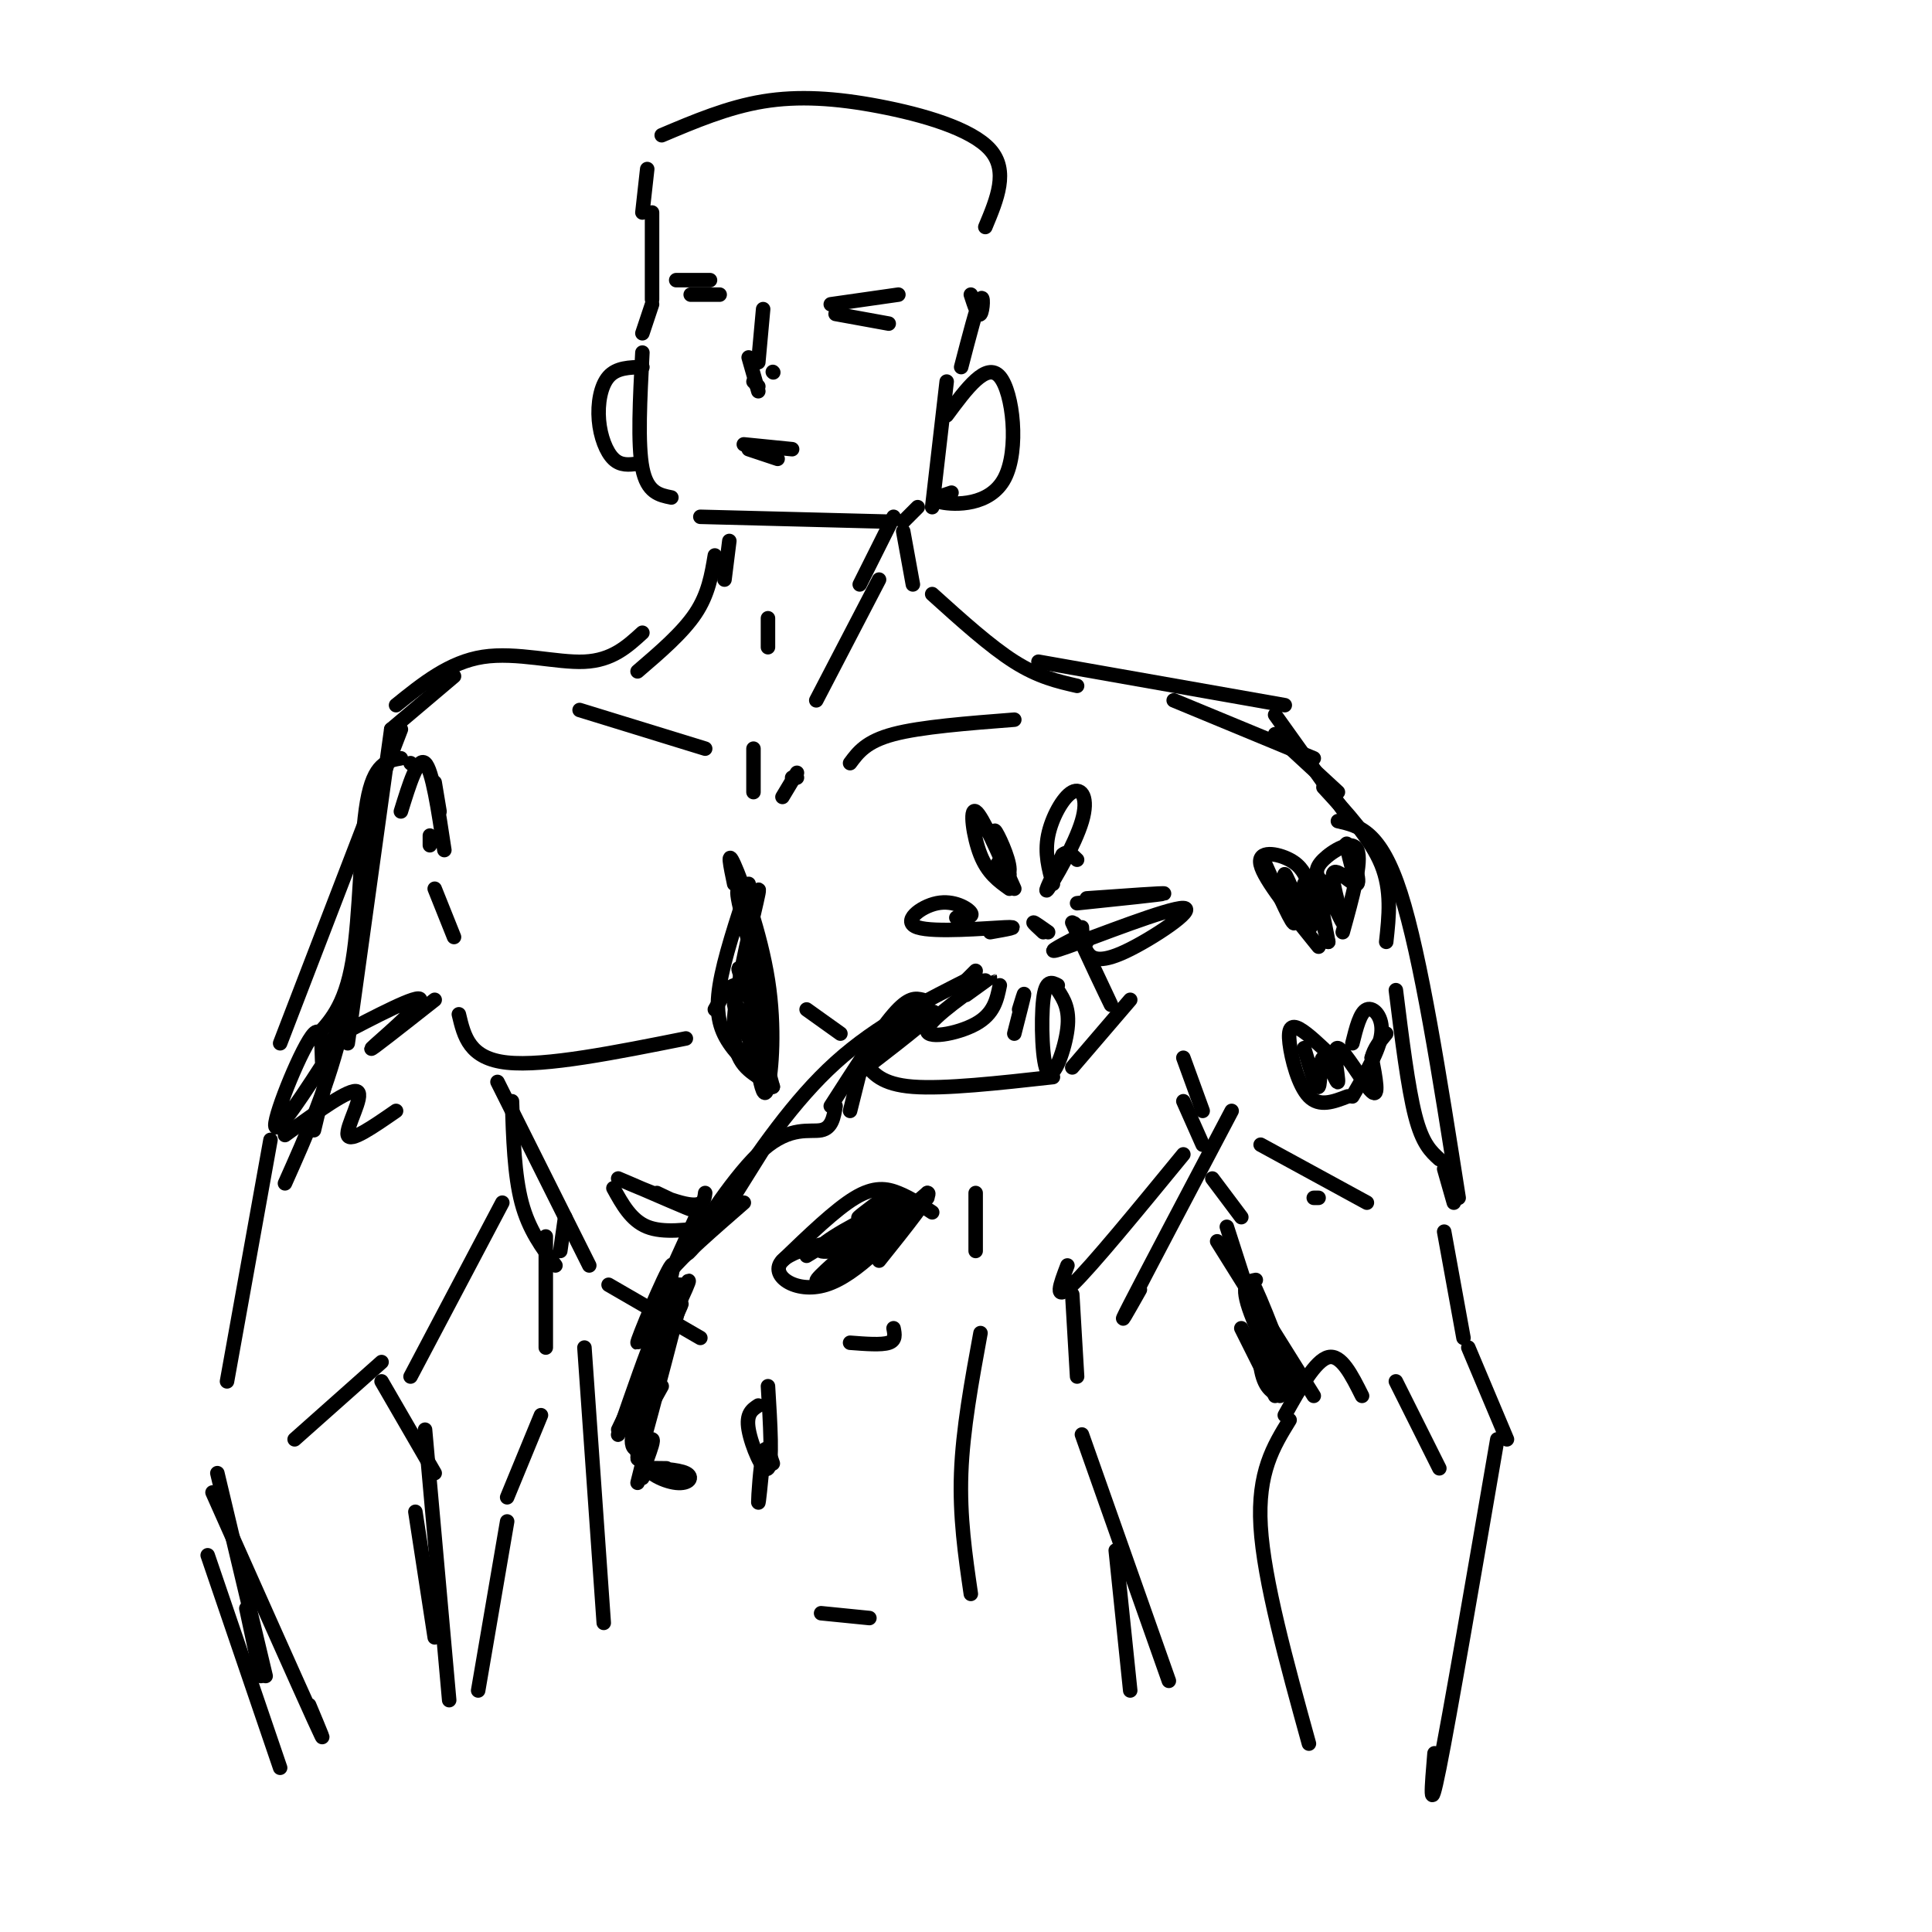 <svg viewBox='0 0 400 400' version='1.1' xmlns='http://www.w3.org/2000/svg' xmlns:xlink='http://www.w3.org/1999/xlink'><g fill='none' stroke='rgb(0,0,0)' stroke-width='3' stroke-linecap='round' stroke-linejoin='round'><path d='M133,44c0.000,0.000 1.000,-9.000 1,-9'/><path d='M137,28c6.851,-2.899 13.702,-5.798 21,-7c7.298,-1.202 15.042,-0.708 24,1c8.958,1.708 19.131,4.631 23,9c3.869,4.369 1.435,10.185 -1,16'/><path d='M135,44c0.000,0.000 0.000,18.000 0,18'/><path d='M135,63c0.000,0.000 -2.000,6.000 -2,6'/><path d='M133,73c-0.500,9.500 -1.000,19.000 0,24c1.000,5.000 3.500,5.500 6,6'/><path d='M145,107c0.000,0.000 39.000,1.000 39,1'/><path d='M193,105c0.000,0.000 3.000,-26.000 3,-26'/><path d='M199,76c1.644,-6.333 3.289,-12.667 4,-14c0.711,-1.333 0.489,2.333 0,3c-0.489,0.667 -1.244,-1.667 -2,-4'/><path d='M158,64c0.000,0.000 -1.000,11.000 -1,11'/><path d='M155,74c0.000,0.000 2.000,7.000 2,7'/><path d='M156,79c0.000,0.000 1.000,1.000 1,1'/><path d='M160,77c0.000,0.000 0.100,0.100 0.1,0.1'/><path d='M172,63c0.000,0.000 14.000,-2.000 14,-2'/><path d='M173,65c0.000,0.000 11.000,2.000 11,2'/><path d='M140,58c0.000,0.000 7.000,0.000 7,0'/><path d='M143,61c0.000,0.000 6.000,0.000 6,0'/><path d='M190,105c0.000,0.000 -3.000,3.000 -3,3'/><path d='M154,92c0.000,0.000 10.000,1.000 10,1'/><path d='M155,93c0.000,0.000 6.000,2.000 6,2'/><path d='M185,107c0.000,0.000 -7.000,14.000 -7,14'/><path d='M151,112c0.000,0.000 -1.000,8.000 -1,8'/><path d='M187,110c0.000,0.000 2.000,11.000 2,11'/><path d='M193,123c6.000,5.417 12.000,10.833 17,14c5.000,3.167 9.000,4.083 13,5'/><path d='M148,115c-0.667,4.000 -1.333,8.000 -4,12c-2.667,4.000 -7.333,8.000 -12,12'/><path d='M182,120c0.000,0.000 -13.000,25.000 -13,25'/><path d='M159,128c0.000,0.000 0.000,6.000 0,6'/><path d='M215,137c0.000,0.000 51.000,9.000 51,9'/><path d='M133,131c-3.133,2.867 -6.267,5.733 -12,6c-5.733,0.267 -14.067,-2.067 -21,-1c-6.933,1.067 -12.467,5.533 -18,10'/><path d='M243,145c0.000,0.000 29.000,12.000 29,12'/><path d='M264,152c0.000,0.000 13.000,12.000 13,12'/><path d='M264,148c0.000,0.000 15.000,21.000 15,21'/><path d='M94,140c0.000,0.000 -13.000,11.000 -13,11'/><path d='M210,149c-9.667,0.750 -19.333,1.500 -25,3c-5.667,1.500 -7.333,3.750 -9,6'/><path d='M120,147c0.000,0.000 26.000,8.000 26,8'/><path d='M156,155c0.000,0.000 0.000,9.000 0,9'/><path d='M164,161c0.000,0.000 1.000,0.000 1,0'/><path d='M165,160c0.000,0.000 -3.000,5.000 -3,5'/><path d='M90,162c0.000,0.000 1.000,6.000 1,6'/><path d='M89,173c0.000,0.000 0.000,2.000 0,2'/><path d='M90,184c0.000,0.000 4.000,10.000 4,10'/><path d='M95,210c1.083,4.583 2.167,9.167 10,10c7.833,0.833 22.417,-2.083 37,-5'/><path d='M148,209c1.333,-2.333 2.667,-4.667 4,-5c1.333,-0.333 2.667,1.333 4,3'/><path d='M167,209c0.000,0.000 7.000,5.000 7,5'/><path d='M179,220c1.750,2.250 3.500,4.500 10,5c6.500,0.500 17.750,-0.750 29,-2'/><path d='M222,221c0.000,0.000 12.000,-14.000 12,-14'/><path d='M103,224c0.000,0.000 19.000,38.000 19,38'/><path d='M106,228c0.250,7.667 0.500,15.333 2,21c1.500,5.667 4.250,9.333 7,13'/><path d='M113,256c0.000,0.000 0.000,23.000 0,23'/><path d='M255,230c-8.917,16.917 -17.833,33.833 -21,40c-3.167,6.167 -0.583,1.583 2,-3'/><path d='M245,239c-9.500,11.583 -19.000,23.167 -23,27c-4.000,3.833 -2.500,-0.083 -1,-4'/><path d='M222,268c0.000,0.000 1.000,17.000 1,17'/><path d='M112,293c0.000,0.000 -7.000,17.000 -7,17'/><path d='M105,315c0.000,0.000 -6.000,35.000 -6,35'/><path d='M224,297c0.000,0.000 18.000,51.000 18,51'/><path d='M231,321c0.000,0.000 3.000,29.000 3,29'/><path d='M245,219c0.000,0.000 4.000,11.000 4,11'/><path d='M245,228c0.000,0.000 4.000,9.000 4,9'/><path d='M277,170c4.417,1.000 8.833,2.000 13,15c4.167,13.000 8.083,38.000 12,63'/><path d='M261,237c0.000,0.000 22.000,12.000 22,12'/><path d='M273,248c0.000,0.000 -1.000,0.000 -1,0'/><path d='M83,151c0.000,0.000 -25.000,65.000 -25,65'/><path d='M59,235c6.778,-4.911 13.556,-9.822 15,-9c1.444,0.822 -2.444,7.378 -2,9c0.444,1.622 5.222,-1.689 10,-5'/><path d='M251,244c0.000,0.000 6.000,8.000 6,8'/><path d='M252,257c0.000,0.000 20.000,32.000 20,32'/><path d='M299,255c0.000,0.000 4.000,22.000 4,22'/><path d='M266,293c3.167,-5.667 6.333,-11.333 9,-12c2.667,-0.667 4.833,3.667 7,8'/><path d='M289,286c0.000,0.000 9.000,18.000 9,18'/><path d='M267,294c-3.333,5.417 -6.667,10.833 -6,22c0.667,11.167 5.333,28.083 10,45'/><path d='M304,279c0.000,0.000 8.000,19.000 8,19'/><path d='M310,298c-4.917,28.583 -9.833,57.167 -12,68c-2.167,10.833 -1.583,3.917 -1,-3'/><path d='M254,254c0.000,0.000 9.000,28.000 9,28'/><path d='M257,275c0.000,0.000 7.000,14.000 7,14'/><path d='M71,209c0.000,0.000 -6.000,25.000 -6,25'/><path d='M77,168c-1.500,15.583 -3.000,31.167 -6,44c-3.000,12.833 -7.500,22.917 -12,33'/><path d='M56,236c0.000,0.000 -9.000,50.000 -9,50'/><path d='M104,249c0.000,0.000 -19.000,36.000 -19,36'/><path d='M61,298c0.000,0.000 18.000,-16.000 18,-16'/><path d='M79,286c0.000,0.000 11.000,19.000 11,19'/><path d='M88,296c0.000,0.000 5.000,56.000 5,56'/><path d='M44,309c8.833,19.833 17.667,39.667 21,47c3.333,7.333 1.167,2.167 -1,-3'/><path d='M43,322c0.000,0.000 15.000,44.000 15,44'/><path d='M159,287c0.489,7.956 0.978,15.911 0,17c-0.978,1.089 -3.422,-4.689 -4,-8c-0.578,-3.311 0.711,-4.156 2,-5'/><path d='M202,247c0.000,0.000 0.000,12.000 0,12'/><path d='M203,276c-1.833,10.000 -3.667,20.000 -4,29c-0.333,9.000 0.833,17.000 2,25'/><path d='M117,252c0.000,0.000 -1.000,7.000 -1,7'/><path d='M121,279c0.000,0.000 4.000,57.000 4,57'/><path d='M176,278c3.250,0.250 6.500,0.500 8,0c1.500,-0.500 1.250,-1.750 1,-3'/><path d='M126,266c0.000,0.000 19.000,11.000 19,11'/><path d='M170,334c0.000,0.000 10.000,1.000 10,1'/><path d='M196,86c4.137,-5.595 8.274,-11.190 11,-8c2.726,3.190 4.042,15.167 1,21c-3.042,5.833 -10.440,5.524 -13,5c-2.560,-0.524 -0.280,-1.262 2,-2'/><path d='M86,313c0.000,0.000 4.000,26.000 4,26'/><path d='M45,305c0.000,0.000 10.000,42.000 10,42'/><path d='M51,333c0.000,0.000 3.000,14.000 3,14'/><path d='M209,184c-2.244,-1.600 -4.489,-3.200 -6,-7c-1.511,-3.800 -2.289,-9.800 -1,-9c1.289,0.800 4.644,8.400 8,16'/><path d='M209,181c-1.708,-4.655 -3.417,-9.310 -3,-9c0.417,0.310 2.958,5.583 3,8c0.042,2.417 -2.417,1.976 -3,1c-0.583,-0.976 0.708,-2.488 2,-4'/><path d='M218,183c-0.868,-3.148 -1.735,-6.297 -1,-10c0.735,-3.703 3.073,-7.962 5,-9c1.927,-1.038 3.442,1.144 2,6c-1.442,4.856 -5.841,12.388 -7,14c-1.159,1.612 0.920,-2.694 3,-7'/><path d='M220,177c1.000,-1.000 2.000,0.000 3,1'/><path d='M223,187c8.833,-0.917 17.667,-1.833 18,-2c0.333,-0.167 -7.833,0.417 -16,1'/><path d='M222,191c4.200,8.889 8.400,17.778 8,17c-0.400,-0.778 -5.400,-11.222 -7,-15c-1.600,-3.778 0.200,-0.889 2,2'/><path d='M219,205c1.250,1.935 2.500,3.869 2,8c-0.500,4.131 -2.750,10.458 -4,9c-1.250,-1.458 -1.500,-10.702 -1,-15c0.500,-4.298 1.750,-3.649 3,-3'/><path d='M211,209c0.583,-1.917 1.167,-3.833 1,-3c-0.167,0.833 -1.083,4.417 -2,8'/><path d='M207,204c-0.601,2.952 -1.202,5.905 -5,8c-3.798,2.095 -10.792,3.333 -10,1c0.792,-2.333 9.369,-8.238 12,-10c2.631,-1.762 -0.685,0.619 -4,3'/><path d='M205,193c3.367,-0.589 6.734,-1.177 3,-1c-3.734,0.177 -14.568,1.120 -18,0c-3.432,-1.120 0.537,-4.301 4,-5c3.463,-0.699 6.418,1.086 7,2c0.582,0.914 -1.209,0.957 -3,1'/><path d='M202,201c0.000,0.000 -2.000,2.000 -2,2'/><path d='M202,202c-10.167,5.083 -20.333,10.167 -29,18c-8.667,7.833 -15.833,18.417 -23,29'/><path d='M191,207c-1.417,-0.333 -2.833,-0.667 -6,3c-3.167,3.667 -8.083,11.333 -13,19'/><path d='M179,218c0.000,0.000 -3.000,12.000 -3,12'/><path d='M173,229c-0.381,2.280 -0.762,4.560 -3,5c-2.238,0.440 -6.333,-0.958 -12,4c-5.667,4.958 -12.905,16.274 -15,20c-2.095,3.726 0.952,-0.137 4,-4'/><path d='M158,238c0.000,0.000 -10.000,16.000 -10,16'/><path d='M147,254c-4.833,0.667 -9.667,1.333 -13,0c-3.333,-1.333 -5.167,-4.667 -7,-8'/><path d='M146,247c-0.190,1.607 -0.381,3.214 -5,2c-4.619,-1.214 -13.667,-5.250 -13,-5c0.667,0.250 11.048,4.786 14,6c2.952,1.214 -1.524,-0.893 -6,-3'/><path d='M154,249c-6.417,5.583 -12.833,11.167 -15,14c-2.167,2.833 -0.083,2.917 2,3'/><path d='M160,225c-3.444,-2.933 -6.889,-5.867 -9,-9c-2.111,-3.133 -2.889,-6.467 -2,-12c0.889,-5.533 3.444,-13.267 6,-21'/><path d='M152,183c-0.780,-3.732 -1.560,-7.464 0,-4c1.560,3.464 5.458,14.125 7,24c1.542,9.875 0.726,18.964 0,22c-0.726,3.036 -1.363,0.018 -2,-3'/><path d='M152,216c3.982,5.533 7.965,11.065 7,8c-0.965,-3.065 -6.877,-14.729 -7,-16c-0.123,-1.271 5.544,7.850 6,7c0.456,-0.850 -4.298,-11.671 -5,-14c-0.702,-2.329 2.649,3.836 6,10'/><path d='M159,211c-0.533,-3.867 -4.867,-18.533 -6,-24c-1.133,-5.467 0.933,-1.733 3,2'/><path d='M162,261c5.489,-5.289 10.978,-10.578 15,-13c4.022,-2.422 6.578,-1.978 9,-1c2.422,0.978 4.711,2.489 7,4'/><path d='M192,248c-7.304,8.012 -14.607,16.024 -21,18c-6.393,1.976 -11.875,-2.083 -9,-5c2.875,-2.917 14.107,-4.690 18,-5c3.893,-0.310 0.446,0.845 -3,2'/><path d='M177,258c-2.981,0.867 -8.932,2.033 -7,0c1.932,-2.033 11.749,-7.266 13,-7c1.251,0.266 -6.063,6.030 -8,8c-1.938,1.970 1.501,0.147 5,-3c3.499,-3.147 7.057,-7.616 6,-8c-1.057,-0.384 -6.731,3.319 -8,4c-1.269,0.681 1.865,-1.659 5,-4'/><path d='M223,194c-3.864,2.016 -7.729,4.032 -2,2c5.729,-2.032 21.051,-8.112 24,-8c2.949,0.112 -6.475,6.415 -12,9c-5.525,2.585 -7.150,1.453 -8,0c-0.850,-1.453 -0.925,-3.226 -1,-5'/><path d='M216,193c-1.083,-1.000 -2.167,-2.000 -2,-2c0.167,0.000 1.583,1.000 3,2'/><path d='M274,163c4.917,5.333 9.833,10.667 12,16c2.167,5.333 1.583,10.667 1,16'/><path d='M289,205c1.250,10.083 2.500,20.167 4,26c1.500,5.833 3.250,7.417 5,9'/><path d='M299,242c0.000,0.000 2.000,7.000 2,7'/><path d='M145,250c-6.378,14.044 -12.756,28.089 -13,28c-0.244,-0.089 5.644,-14.311 7,-16c1.356,-1.689 -1.822,9.156 -5,20'/><path d='M139,271c2.696,-4.667 5.393,-9.333 2,-2c-3.393,7.333 -12.875,26.667 -13,27c-0.125,0.333 9.107,-18.333 12,-24c2.893,-5.667 -0.554,1.667 -4,9'/><path d='M157,223c-2.768,-1.905 -5.536,-3.810 -5,-12c0.536,-8.190 4.375,-22.667 5,-26c0.625,-3.333 -1.964,4.476 -2,13c-0.036,8.524 2.482,17.762 5,27'/><path d='M167,260c9.173,-5.637 18.345,-11.274 18,-10c-0.345,1.274 -10.208,9.458 -14,13c-3.792,3.542 -1.512,2.440 3,-1c4.512,-3.440 11.256,-9.220 18,-15'/><path d='M192,247c1.333,-0.167 -4.333,6.917 -10,14'/><path d='M141,269c-4.408,16.963 -8.817,33.927 -9,33c-0.183,-0.927 3.858,-19.743 3,-21c-0.858,-1.257 -6.616,15.046 -7,16c-0.384,0.954 4.604,-13.442 6,-17c1.396,-3.558 -0.802,3.721 -3,11'/><path d='M131,291c-0.500,2.167 -0.250,2.083 0,2'/><path d='M137,287c-2.898,5.185 -5.796,10.370 -5,14c0.796,3.630 5.285,5.705 8,6c2.715,0.295 3.654,-1.190 2,-2c-1.654,-0.810 -5.901,-0.946 -7,-1c-1.099,-0.054 0.951,-0.027 3,0'/><path d='M85,158c0.000,0.000 0.100,0.100 0.1,0.1'/><path d='M270,184c0.000,0.000 1.000,0.000 1,0'/><path d='M271,183c-0.756,-1.844 -1.511,-3.689 -4,-5c-2.489,-1.311 -6.711,-2.089 -6,1c0.711,3.089 6.356,10.044 12,17'/><path d='M273,182c-0.422,-1.089 -0.844,-2.178 1,-4c1.844,-1.822 5.956,-4.378 7,-2c1.044,2.378 -0.978,9.689 -3,17'/><path d='M262,179c2.925,6.603 5.850,13.207 6,12c0.150,-1.207 -2.476,-10.224 -2,-10c0.476,0.224 4.056,9.689 5,11c0.944,1.311 -0.746,-5.532 -1,-8c-0.254,-2.468 0.927,-0.562 2,2c1.073,2.562 2.036,5.781 3,9'/><path d='M275,195c-0.349,-2.280 -2.722,-12.480 -2,-13c0.722,-0.520 4.539,8.640 5,9c0.461,0.360 -2.433,-8.079 -2,-10c0.433,-1.921 4.194,2.675 5,2c0.806,-0.675 -1.341,-6.621 -2,-8c-0.659,-1.379 0.171,1.811 1,5'/><path d='M280,180c0.333,0.833 0.667,0.417 1,0'/><path d='M276,219c-2.661,-2.548 -5.321,-5.095 -7,-6c-1.679,-0.905 -2.375,-0.167 -2,3c0.375,3.167 1.821,8.762 4,11c2.179,2.238 5.089,1.119 8,0'/><path d='M280,216c0.800,-3.222 1.600,-6.444 3,-7c1.400,-0.556 3.400,1.556 3,5c-0.400,3.444 -3.200,8.222 -6,13'/><path d='M270,217c1.261,4.291 2.521,8.583 3,8c0.479,-0.583 0.175,-6.040 1,-6c0.825,0.040 2.778,5.578 3,5c0.222,-0.578 -1.286,-7.271 0,-7c1.286,0.271 5.368,7.506 7,9c1.632,1.494 0.816,-2.753 0,-7'/><path d='M284,219c0.500,-2.000 1.750,-3.500 3,-5'/><path d='M260,265c-1.690,0.321 -3.381,0.643 -1,7c2.381,6.357 8.833,18.750 9,17c0.167,-1.750 -5.952,-17.643 -8,-22c-2.048,-4.357 -0.024,2.821 2,10'/><path d='M262,277c0.131,-0.738 -0.542,-7.583 -1,-7c-0.458,0.583 -0.702,8.595 0,13c0.702,4.405 2.351,5.202 4,6'/><path d='M81,151c0.000,0.000 -9.000,65.000 -9,65'/><path d='M73,202c-2.619,9.482 -5.238,18.964 -6,19c-0.762,0.036 0.333,-9.375 -2,-7c-2.333,2.375 -8.095,16.536 -8,19c0.095,2.464 6.048,-6.768 12,-16'/><path d='M92,176c-1.250,-8.333 -2.500,-16.667 -4,-18c-1.500,-1.333 -3.250,4.333 -5,10'/><path d='M83,157c-2.800,0.489 -5.600,0.978 -7,9c-1.400,8.022 -1.400,23.578 -3,33c-1.600,9.422 -4.800,12.711 -8,16'/><path d='M69,215c9.000,-4.711 18.000,-9.422 18,-8c0.000,1.422 -9.000,8.978 -10,10c-1.000,1.022 6.000,-4.489 13,-10'/><path d='M134,291c-1.286,2.113 -2.571,4.226 -3,6c-0.429,1.774 0.000,3.208 1,3c1.000,-0.208 2.571,-2.060 3,-2c0.429,0.060 -0.286,2.030 -1,4'/><path d='M133,293c0.000,0.000 0.000,13.000 0,13'/><path d='M134,299c0.000,0.000 -2.000,8.000 -2,8'/><path d='M158,302c-0.489,4.956 -0.978,9.911 -1,9c-0.022,-0.911 0.422,-7.689 1,-10c0.578,-2.311 1.289,-0.156 2,2'/><path d='M133,76c-2.673,0.060 -5.345,0.119 -7,2c-1.655,1.881 -2.292,5.583 -2,9c0.292,3.417 1.512,6.548 3,8c1.488,1.452 3.244,1.226 5,1'/><path d='M180,217c7.467,-4.533 14.933,-9.067 13,-7c-1.933,2.067 -13.267,10.733 -15,12c-1.733,1.267 6.133,-4.867 14,-11'/></g>
</svg>
